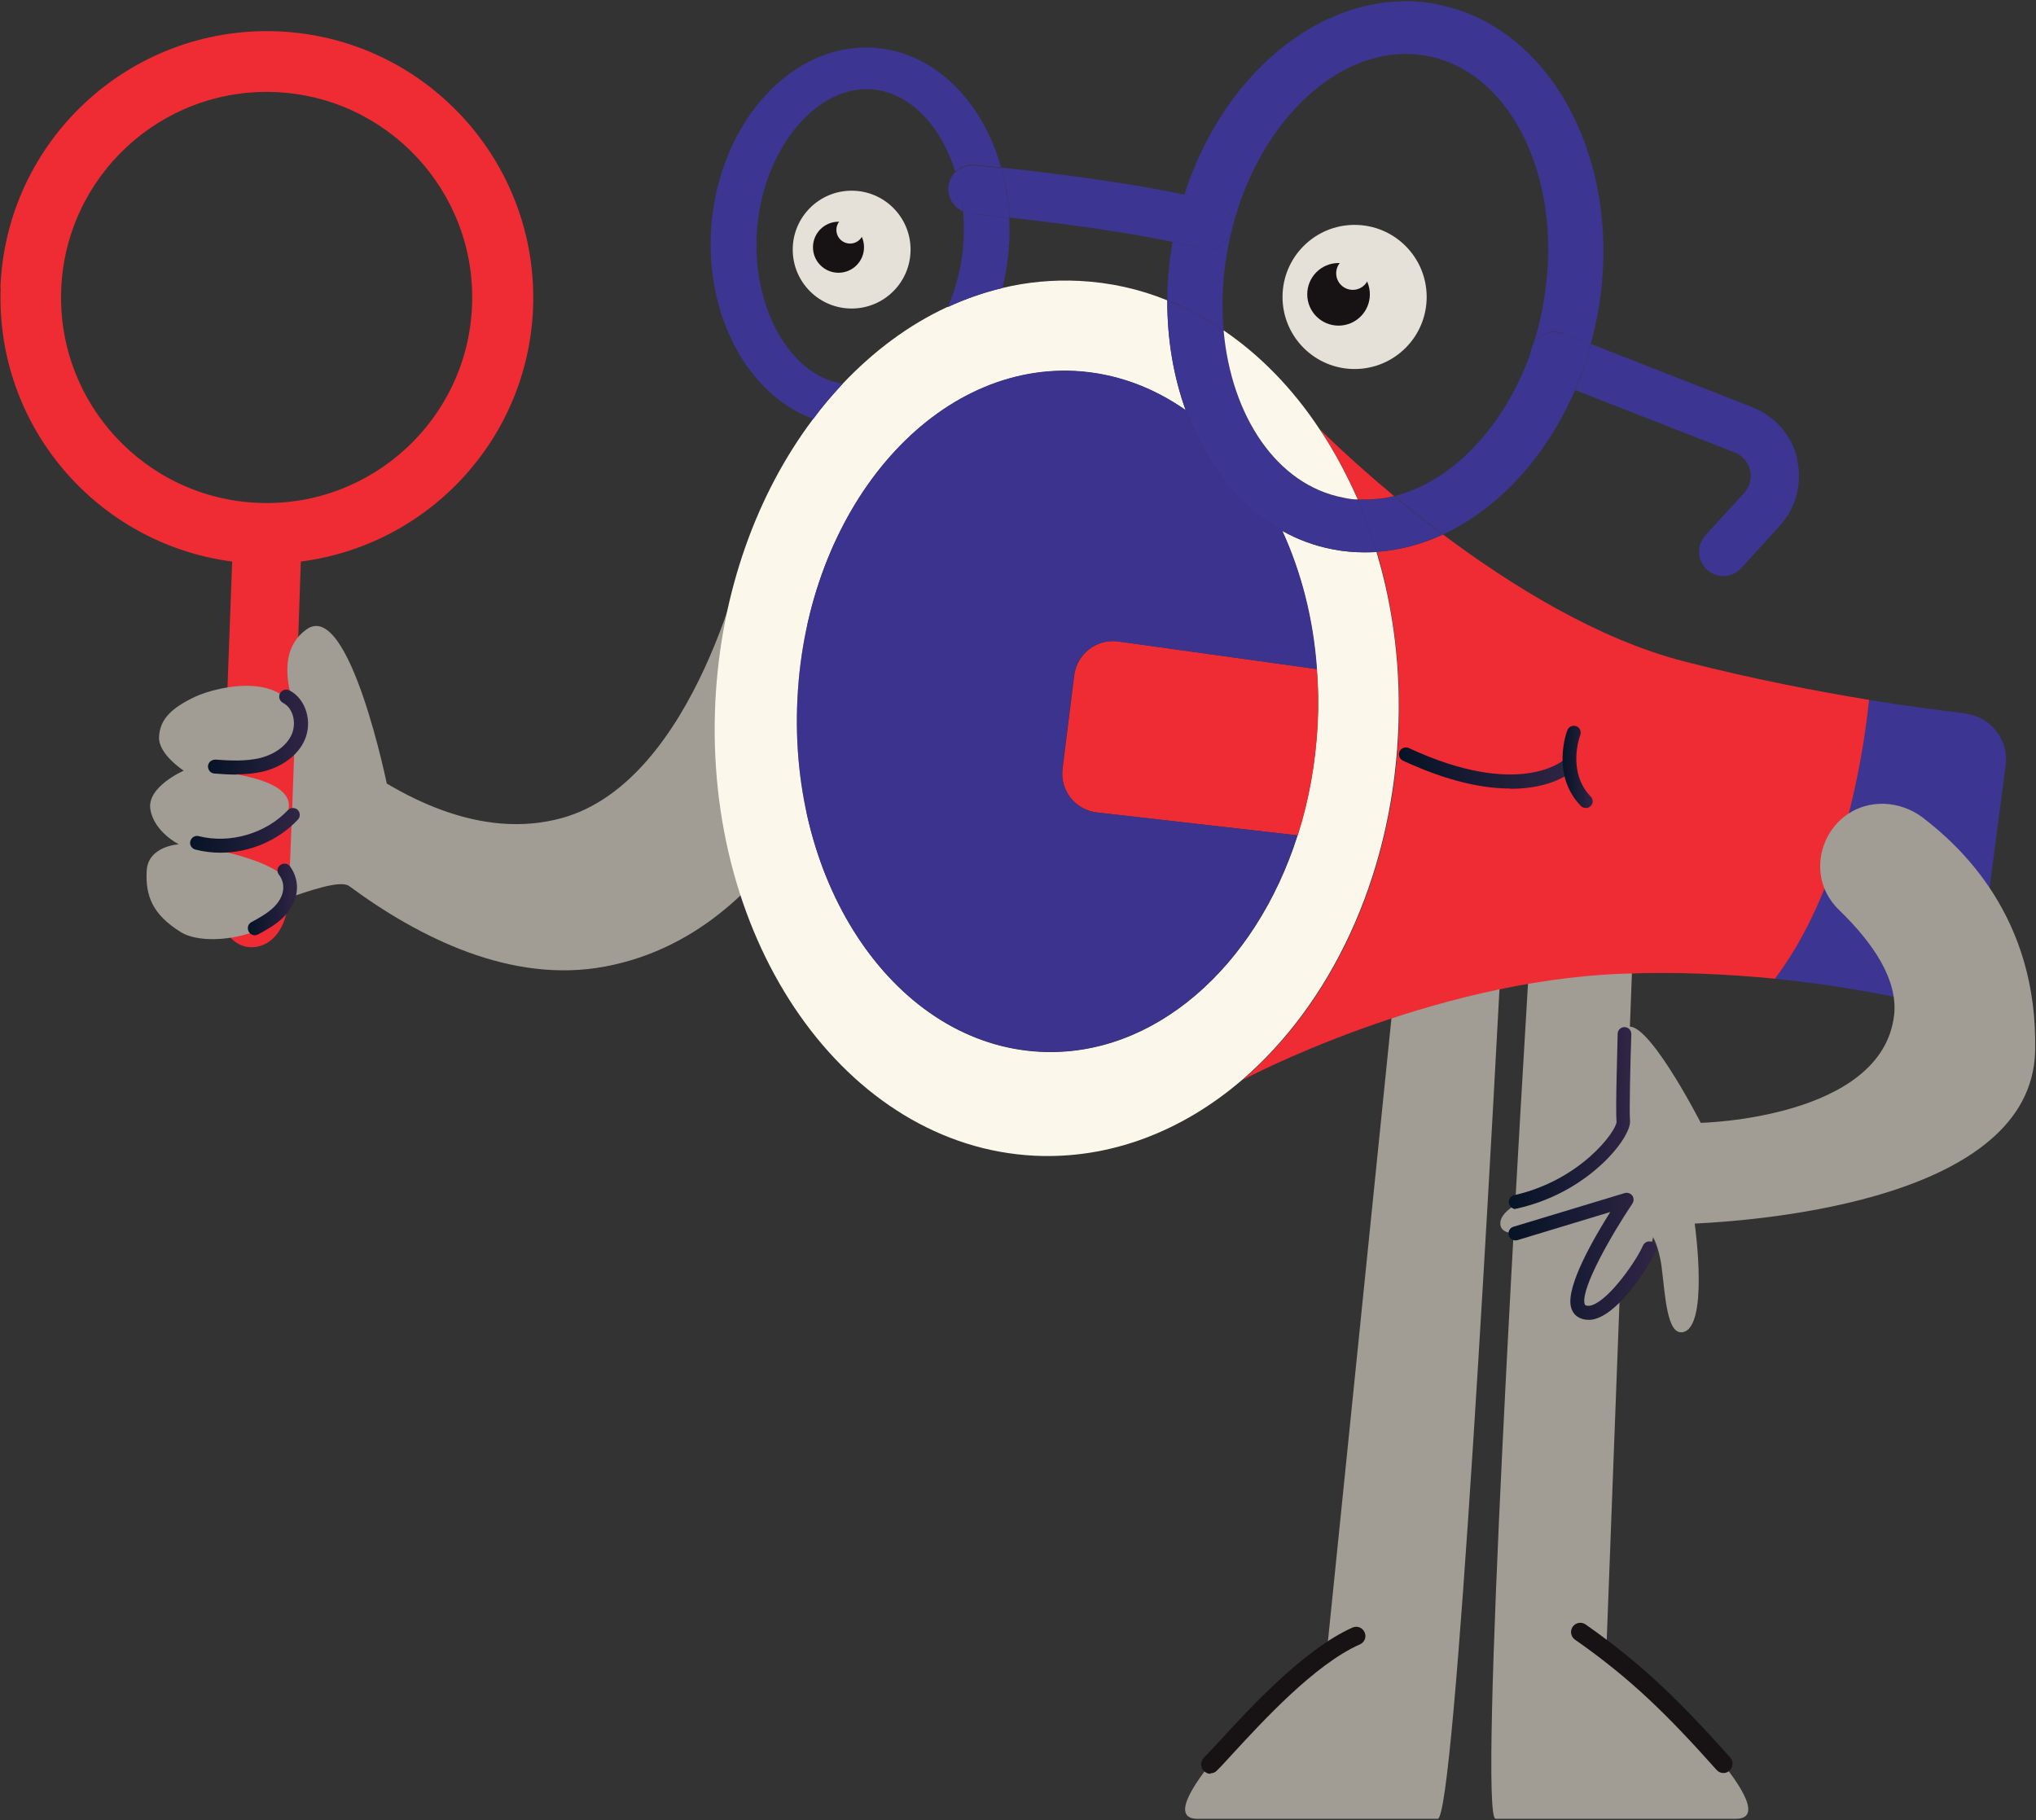 <svg xmlns="http://www.w3.org/2000/svg" width="774" height="692" viewBox="0 0 774 692" fill="none"><rect x="0" y="0" width="774" height="692" fill="#333333" stroke="none"/><path d="M622.96 301.9L610.66 627.5C634.66 645.9 679.26 691.5 659.86 691.5H568.56C562.06 691.5 576.56 441.6 585.26 301.9H622.96Z" fill="#A19C94"></path><path d="M504.46 627.5L537.66 301.9H573.96C566.76 441.6 553.06 691.5 546.56 691.5H455.26C435.96 691.5 480.46 645.9 504.46 627.5Z" fill="#A19C94"></path><path d="M655.16 674.1C655.96 674.1 656.86 673.8 657.46 673.2C658.86 671.9 659.06 669.7 657.76 668.2C639.06 647.3 624.76 633 602.76 617.6C601.16 616.5 598.96 616.9 597.86 618.5C596.76 620.1 597.16 622.3 598.76 623.4C620.26 638.4 634.26 652.4 652.56 672.9C653.26 673.7 654.26 674.1 655.16 674.1Z" fill="#171214"></path><path d="M460.16 674.2C461.06 674.2 461.96 673.9 462.56 673.2C464.06 671.8 466.16 669.4 468.86 666.5C479.76 654.7 499.86 632.7 516.96 625.2C518.76 624.4 519.56 622.4 518.76 620.6C517.96 618.8 515.96 618 514.16 618.8C495.86 626.9 474.96 649.6 463.76 661.8C461.16 664.6 459.06 666.9 457.66 668.3C456.26 669.7 456.26 671.9 457.66 673.3C458.36 674 459.26 674.4 460.16 674.4V674.2Z" fill="#171214"></path><path d="M283.56 207.9C283.56 207.9 264.86 296.8 213.66 311C152.16 328 89.36 246.5 89.36 246.5L85.26 292.1C85.26 292.1 62.46 332.2 80.66 348.3C86.06 353.1 126.26 332 132.76 336.9C159.46 356.6 194.46 374.1 229.86 367.5C303.06 353.9 326.96 262.9 326.96 262.9L283.56 207.9Z" fill="#A19C94"></path><path d="M0.16 109.4C2.26 53.5 49.26 9.9 105.16 11.9C161.06 14 204.66 61 202.66 116.9C200.76 167.1 162.66 207.3 114.36 213.5C113.16 248.6 110.36 332.7 109.46 343.4C107.56 366.1 82.56 365.7 83.46 342.4C84.16 324.2 87.06 246.2 88.26 213.5C36.96 206.8 -1.74 162.1 0.26 109.4H0.16ZM98.46 191.2C141.56 192.8 177.86 159.1 179.46 116C181.06 72.9 147.36 36.6 104.26 35C61.16 33.4 24.86 67.1 23.26 110.2C21.66 153.3 55.36 189.6 98.46 191.2Z" fill="#EF2C33"></path><path d="M147.36 299.4C147.36 299.4 132.96 227.9 116.66 239.2C100.36 250.5 115.66 278 117.86 282.3C120.06 286.6 138.76 311.5 147.36 299.4Z" fill="#A19C94"></path><path d="M73.96 265C82.96 260.7 111.06 254.6 113.36 275.7C115.66 296.8 81.66 293.4 81.66 293.4C81.66 293.4 112.46 295.3 109.66 307.8C106.96 320.2 80.66 322.9 80.66 322.9C80.66 322.9 116.06 328.8 111.06 342.3C106.06 355.7 78.76 360.6 68.76 354.4C57.96 347.7 55.26 340.6 55.76 331.1C56.26 321.6 67.96 321 67.96 321C67.96 321 58.56 316.3 57.16 307.7C55.76 299.1 69.86 293 69.86 293C69.86 293 60.16 286.8 60.46 280.2C60.76 273.6 64.96 269.3 73.96 265Z" fill="#A19C94"></path><path d="M747.06 271.3C756.76 272.4 763.76 281.3 762.46 291L752.56 366.6C751.26 376.9 741.26 383.8 731.16 381.4C717.86 378.3 698.26 374.5 674.66 372.1C699.56 339.2 707.76 291.2 710.46 266.1C725.26 268.5 737.76 270.1 746.96 271.2L747.06 271.3Z" fill="#3C3591"></path><path d="M640.36 251.5C666.46 258.2 690.56 262.8 710.56 266.1C707.86 291.2 699.66 339.1 674.76 372.1C657.36 370.4 637.76 369.4 616.96 370.2C542.86 372.9 472.36 410.6 472.36 410.6C505.76 381.9 528.86 334.4 531.66 279.6C532.86 254.9 529.86 231.3 523.46 209.8C532.06 209.2 540.46 207 548.56 203.2C574.16 222.4 607.46 243.1 640.36 251.5Z" fill="#EF2C33"></path><path d="M683.16 174.5C685.26 183.5 682.86 193 676.66 199.8L661.96 216C660.16 218 657.66 219 655.16 219C652.66 219 650.76 218.2 648.96 216.6C645.16 213.2 644.86 207.3 648.36 203.5L663.06 187.4C665.16 185 666.06 181.9 665.26 178.7C664.56 175.6 662.36 173.1 659.36 172L598.76 148.3C601.16 142.8 603.16 136.9 604.86 130.8L666.16 154.8C674.76 158.2 681.16 165.5 683.26 174.5H683.16Z" fill="#3C3591"></path><path d="M546.36 1.7C590.76 10.2 618.06 63.5 607.16 120.6C606.46 124.1 605.66 127.5 604.76 130.9L594.36 126.8C589.76 125 584.66 127.1 582.66 131.5C584.26 126.7 585.56 121.8 586.46 116.7C595.26 70.4 575.56 27.6 542.66 21.3C539.96 20.8 537.16 20.5 534.46 20.5C505.96 20.5 478.26 48 468.46 86.8C469.06 82.3 466.16 77.9 461.66 76.7C458.16 75.8 454.26 74.9 450.26 74C465.66 25.6 506.26 -6 546.46 1.6L546.36 1.7Z" fill="#3C3591"></path><path d="M594.36 126.8L604.76 130.9C603.16 137 601.06 142.8 598.66 148.4L587.56 144.1C583.36 142.4 581.06 138.1 581.86 133.8V133.7C582.16 133 582.36 132.3 582.56 131.6C584.56 127.2 589.66 125.1 594.26 126.9L594.36 126.8Z" fill="#3C3591"></path><path d="M587.66 144L598.76 148.3C587.76 173.9 569.46 193.5 548.56 203.2C541.86 198.2 535.66 193.2 530.06 188.6C551.96 183.2 571.96 162.3 582.06 133.7C581.26 138 583.56 142.3 587.76 144H587.66Z" fill="#3C3591"></path><path d="M582.46 132C582.46 131.8 582.66 131.6 582.76 131.4C582.56 132.1 582.36 132.8 582.06 133.5C582.06 133 582.26 132.4 582.46 131.9V132Z" fill="#3C3591"></path><path d="M529.96 188.6C535.46 193.2 541.66 198.2 548.46 203.2C540.36 206.9 531.96 209.2 523.36 209.8C521.26 202.9 518.86 196.3 516.16 189.9C517.06 189.9 517.96 190 518.86 190C522.56 190 526.26 189.5 529.96 188.7V188.6Z" fill="#3C3591"></path><path d="M360.36 116.7C367.06 113.6 373.96 111.2 381.06 109.5C390.56 107.2 400.36 106.3 410.36 106.8C422.06 107.4 433.26 109.9 443.76 114.2C443.76 129.1 446.16 143.3 450.76 156C438.26 147.2 423.96 141.9 408.56 141.1C353.96 138.4 306.76 194 303.16 265.5C299.56 336.9 340.86 397.1 395.46 399.9C438.66 402.1 477.36 367.6 493.26 317.7C497.46 304.6 500.06 290.4 500.86 275.5C501.26 268.4 501.16 261.3 500.56 254.5C499.16 235.4 494.56 217.4 487.36 201.8C493.36 205.2 499.96 207.6 506.86 208.9C510.86 209.7 514.86 210 518.86 210C522.86 210 521.76 210 523.26 209.8C529.76 231.3 532.76 254.9 531.46 279.6C528.66 334.4 505.56 381.9 472.16 410.6C449.56 430 422.16 440.8 393.26 439.4C321.66 435.8 267.36 358.4 271.96 266.5C274.06 225 287.86 187.6 308.96 159.5C312.46 154.7 316.26 150.3 320.16 146.1C332.06 133.5 345.46 123.5 360.16 116.7H360.36Z" fill="#FBF8EB"></path><path d="M529.96 188.6C526.36 189.5 522.66 189.9 518.86 189.9C515.06 189.9 517.06 189.9 516.16 189.8C512.06 180.3 507.16 171.3 501.66 163.1C501.66 163.1 512.56 174.1 529.96 188.6Z" fill="#EF2C33"></path><path d="M523.36 209.8C521.86 209.9 520.46 210 518.96 210C514.96 210 510.96 209.6 506.96 208.9C500.06 207.6 493.46 205.2 487.46 201.8C470.86 192.6 458.16 176.2 450.76 156C446.16 143.3 443.66 129.1 443.76 114.2C451.26 117.2 458.36 121 465.16 125.7C468.06 158.4 485.46 184.5 510.66 189.3C512.46 189.6 514.36 189.9 516.16 190C518.86 196.4 521.36 203 523.36 209.9V209.8Z" fill="#3C3591"></path><path d="M516.16 189.9C514.36 189.9 512.46 189.6 510.66 189.2C485.46 184.4 468.06 158.3 465.16 125.6C479.16 135.1 491.56 147.9 501.66 163.2C507.16 171.4 511.96 180.4 516.16 189.9Z" fill="#FBF8EB"></path><path d="M500.66 254.4C501.16 261.3 501.26 268.3 500.96 275.4C500.16 290.3 497.56 304.4 493.36 317.6L417.06 308.9C408.76 307.9 402.86 300.5 403.96 292.2L408.36 256.9C409.36 248.6 416.96 242.7 425.26 243.9L500.76 254.4H500.66Z" fill="#EF2C33"></path><path d="M500.66 254.4L425.16 243.9C416.86 242.7 409.26 248.6 408.26 256.9L403.86 292.2C402.86 300.5 408.76 308 416.96 308.9L493.26 317.6C477.26 367.5 438.66 402 395.46 399.8C340.86 397 299.46 336.9 303.16 265.4C306.76 193.9 353.96 138.3 408.56 141C423.86 141.8 438.16 147.1 450.76 155.9C458.06 176.1 470.86 192.4 487.46 201.7C494.66 217.4 499.36 235.3 500.66 254.4Z" fill="url(#paint0_linear_197_56)"></path><path d="M461.66 76.7C466.16 77.9 469.06 82.2 468.46 86.8C468.26 87.5 468.16 88.1 467.96 88.8C466.56 92.4 463.06 94.8 459.26 94.8C455.46 94.8 457.66 94.7 456.86 94.5C453.46 93.6 449.76 92.7 445.76 91.9C445.86 91.2 445.96 90.5 446.16 89.8C447.16 84.3 448.56 79.1 450.16 73.9C454.26 74.7 458.06 75.7 461.56 76.6L461.66 76.7Z" fill="#3C3591"></path><path d="M468.46 86.8C468.46 87.2 468.36 87.6 468.26 88C468.26 88.3 468.06 88.5 468.06 88.8C468.16 88.1 468.36 87.5 468.56 86.8H468.46Z" fill="#3C3591"></path><path d="M467.96 88.9C467.56 90.5 467.16 92.2 466.86 93.9C464.76 104.8 464.26 115.5 465.16 125.6C458.36 121 451.26 117.1 443.76 114.1C443.76 106.9 444.46 99.4 445.76 91.9C449.76 92.7 453.46 93.6 456.86 94.5C457.66 94.7 458.46 94.8 459.26 94.8C463.06 94.8 466.56 92.4 467.96 88.8V88.9Z" fill="#3C3591"></path><path d="M450.26 74C448.66 79.1 447.26 84.4 446.26 89.9C446.16 90.6 445.96 91.3 445.86 92C425.86 87.8 399.86 84.5 383.76 82.7C383.46 76.1 382.36 69.7 380.66 63.7C396.26 65.4 426.86 69 450.26 74Z" fill="#3C3591"></path><path d="M383.66 82.7C383.86 86.7 383.86 90.8 383.46 94.9C383.06 99.9 382.26 104.8 381.06 109.5C373.96 111.2 367.06 113.6 360.36 116.7C363.36 109.7 365.46 101.8 366.16 93.5C366.56 89.1 366.46 84.7 366.16 80.5C366.96 80.8 367.86 81.1 368.86 81.2C369.06 81.2 374.86 81.8 383.76 82.8L383.66 82.7Z" fill="#3C3591"></path><path d="M380.66 63.8C382.36 69.8 383.36 76.2 383.76 82.8C374.96 81.8 369.06 81.2 368.86 81.2C367.86 81.2 367.06 80.9 366.16 80.5C366.06 78.8 365.86 77.2 365.56 75.6C365.16 73.1 364.66 70.8 364.06 68.5C363.76 67.5 363.46 66.5 363.16 65.5C365.06 63.7 367.66 62.6 370.56 62.9C371.16 62.9 374.86 63.3 380.66 63.9V63.8Z" fill="#3C3591"></path><path d="M380.66 63.7C374.86 63.1 371.16 62.7 370.56 62.7C367.76 62.4 365.06 63.5 363.16 65.3C357.76 47.9 345.96 35.2 331.66 34C330.96 34 330.16 33.9 329.46 33.9C309.06 33.9 290.26 57.5 287.86 86.8C285.36 116.3 300.16 142.8 320.36 145.9C316.46 150.1 312.66 154.5 309.16 159.3C284.36 150.2 267.66 119.8 270.46 85.4C273.76 45.8 301.76 15.6 332.96 18.2C355.46 20.1 373.56 38.6 380.56 63.6L380.66 63.7Z" fill="#3C3591"></path><path d="M365.56 75.5C365.86 77.1 365.96 78.8 366.16 80.4C362.56 78.9 360.16 75.1 360.56 71C360.76 68.8 361.76 66.8 363.26 65.3C363.56 66.3 363.86 67.3 364.16 68.3C364.76 70.6 365.26 73 365.66 75.4L365.56 75.5Z" fill="#3C3591"></path><path d="M514.96 140.3C499.827 140.3 487.56 128.033 487.56 112.9C487.56 97.767 499.827 85.5 514.96 85.5C530.093 85.5 542.36 97.767 542.36 112.9C542.36 128.033 530.093 140.3 514.96 140.3Z" fill="#E5E0D8"></path><path d="M508.86 123.8C502.288 123.8 496.96 118.472 496.96 111.9C496.96 105.328 502.288 100 508.86 100C515.432 100 520.76 105.328 520.76 111.9C520.76 118.472 515.432 123.8 508.86 123.8Z" fill="#171214"></path><path d="M514.26 110.2C510.781 110.2 507.96 107.379 507.96 103.9C507.96 100.421 510.781 97.6 514.26 97.6C517.739 97.6 520.56 100.421 520.56 103.9C520.56 107.379 517.739 110.2 514.26 110.2Z" fill="#E5E0D8"></path><path d="M323.76 117.3C311.389 117.3 301.36 107.271 301.36 94.9C301.36 82.529 311.389 72.5 323.76 72.5C336.131 72.5 346.16 82.529 346.16 94.9C346.16 107.271 336.131 117.3 323.76 117.3Z" fill="#E5E0D8"></path><path d="M318.76 103.7C313.403 103.7 309.06 99.357 309.06 94C309.06 88.643 313.403 84.3 318.76 84.3C324.117 84.3 328.46 88.643 328.46 94C328.46 99.357 324.117 103.7 318.76 103.7Z" fill="#171214"></path><path d="M323.16 92.6C320.288 92.6 317.96 90.272 317.96 87.4C317.96 84.528 320.288 82.2 323.16 82.2C326.032 82.2 328.36 84.528 328.36 87.4C328.36 90.272 326.032 92.6 323.16 92.6Z" fill="#E5E0D8"></path><path d="M720.06 386C721.56 372.5 712.16 358.6 699.16 346C683.66 331.1 694.86 304.9 716.36 305.6C721.56 305.8 726.56 307.6 730.76 310.7C744.36 321.1 774.96 348.1 773.66 399.8C772.16 455.7 671.16 463.9 644.26 465.2C644.56 467.4 649.56 504.8 639.66 506.5C633.66 507.5 633.06 492.5 631.66 481.6C630.66 473.9 627.86 468.8 628.36 470.9C624.56 484.1 612.36 500.1 601.26 498.4C594.66 497.4 601.96 482.6 608.96 470.8C613.76 462.8 618.36 456.1 618.36 456.1C618.36 456.1 571.06 477 570.36 465.4C569.76 453.8 614.16 447.5 617.06 432.9C619.96 418.3 610.86 398.1 617.76 391.1C624.66 384.1 646.56 426.9 646.56 426.9C646.56 426.9 715.56 425.4 720.06 385.9V386Z" fill="#A19C94"></path><path d="M89.96 294.4C93.36 294.4 96.76 294.1 100.16 293.3C107.36 291.5 113.26 287.1 115.76 281.5C118.96 274.4 116.26 265.7 110.06 262.5C108.76 261.8 107.16 262.3 106.46 263.6C105.76 264.9 106.26 266.5 107.56 267.2C111.76 269.4 112.66 275.3 110.86 279.3C108.96 283.5 104.46 286.8 98.86 288.2C93.36 289.5 87.56 289.2 81.86 288.8C80.46 288.8 79.16 289.8 79.06 291.3C79.06 292.8 80.06 294 81.56 294.1C84.36 294.3 87.06 294.5 89.96 294.5V294.4Z" fill="url(#paint1_linear_197_56)"></path><path d="M83.76 324.2C94.76 324.2 105.66 319.7 113.26 311.6C114.26 310.5 114.16 308.9 113.16 307.9C112.06 306.9 110.46 307 109.46 308C101.06 316.9 87.46 320.9 75.56 317.9C74.16 317.5 72.76 318.4 72.36 319.8C71.96 321.2 72.86 322.6 74.26 323C77.36 323.8 80.66 324.2 83.86 324.2H83.76Z" fill="url(#paint2_linear_197_56)"></path><path d="M96.76 355.6C97.16 355.6 97.66 355.5 98.06 355.3C101.16 353.6 104.46 351.8 107.26 349.2C110.56 346.1 112.56 342.3 112.86 338.5C113.16 335.3 112.16 332 110.26 329.4C109.36 328.2 107.76 328 106.56 328.9C105.36 329.8 105.16 331.4 106.06 332.6C107.26 334.1 107.86 336.1 107.66 338.1C107.46 340.6 106.06 343.1 103.66 345.3C101.36 347.4 98.36 349.1 95.56 350.6C94.26 351.3 93.86 352.9 94.56 354.2C95.06 355.1 95.96 355.6 96.86 355.6H96.76Z" fill="url(#paint3_linear_197_56)"></path><path d="M574.26 299.9C590.26 299.9 597.46 293.5 597.86 293C598.96 292 598.96 290.3 597.96 289.3C596.96 288.2 595.36 288.2 594.26 289.1C593.96 289.3 577.06 303.7 535.56 284.4C534.26 283.8 532.66 284.4 532.06 285.7C531.46 287 532.06 288.6 533.36 289.2C550.76 297.3 564.16 299.8 574.16 299.8L574.26 299.9Z" fill="url(#paint4_linear_197_56)"></path><path d="M602.86 307.2C603.56 307.2 604.16 307 604.66 306.5C605.76 305.5 605.76 303.8 604.66 302.8C595.56 293.3 600.66 279.6 600.76 279.5C601.26 278.1 600.56 276.6 599.26 276.1C597.86 275.6 596.36 276.3 595.86 277.6C595.56 278.3 589.56 294.6 600.96 306.4C601.46 306.9 602.16 307.2 602.86 307.2Z" fill="url(#paint5_linear_197_56)"></path><path d="M576.06 459.5C576.26 459.5 576.46 459.5 576.66 459.5C592.16 456 602.66 448.4 608.86 442.7C615.56 436.5 620.06 429.5 619.66 425.9C619.36 423 619.76 404.7 620.16 393.2C620.16 391.7 619.06 390.5 617.56 390.5C616.16 390.5 614.96 391.6 614.96 393.1C614.96 396.1 614.06 422.1 614.56 426.5C614.36 430.2 600.86 448.7 575.66 454.4C574.26 454.7 573.36 456.1 573.66 457.6C573.96 458.8 575.06 459.7 576.26 459.7L576.06 459.5Z" fill="url(#paint6_linear_197_56)"></path><path d="M603.86 501.8C604.76 501.8 605.76 501.7 606.86 501.3C616.46 498.2 627.26 480.8 629.46 475.7C630.06 474.4 629.46 472.8 628.06 472.2C626.76 471.6 625.16 472.2 624.56 473.6C622.26 479 612.06 493.9 605.26 496.2C603.86 496.7 603.06 496.4 602.66 496.2C602.56 496.2 602.46 495.8 602.36 495.6C601.06 489.5 612.86 469.1 620.56 457.6C621.16 456.7 621.16 455.5 620.56 454.6C619.86 453.7 618.76 453.3 617.66 453.6L575.36 466.4C573.96 466.8 573.16 468.3 573.56 469.7C573.96 471.1 575.46 471.9 576.86 471.5L612.16 460.8C605.86 470.8 595.46 488.8 597.16 496.7C597.66 498.9 598.86 500.1 599.86 500.7C600.76 501.3 602.16 501.8 603.86 501.8Z" fill="url(#paint7_linear_197_56)"></path><defs><linearGradient id="paint0_linear_197_56" x1="401.795" y1="140.906" x2="401.795" y2="399.9" gradientUnits="userSpaceOnUse"><stop stop-color="#3B338D"></stop><stop offset="1" stop-color="#3B338D"></stop></linearGradient><linearGradient id="paint1_linear_197_56" x1="117.06" y1="278.3" x2="79.06" y2="278.3" gradientUnits="userSpaceOnUse"><stop stop-color="#302545"></stop><stop offset="1" stop-color="#061326"></stop></linearGradient><linearGradient id="paint2_linear_197_56" x1="114.06" y1="315.7" x2="72.26" y2="315.7" gradientUnits="userSpaceOnUse"><stop stop-color="#302545"></stop><stop offset="1" stop-color="#061326"></stop></linearGradient><linearGradient id="paint3_linear_197_56" x1="112.96" y1="342" x2="94.16" y2="342" gradientUnits="userSpaceOnUse"><stop stop-color="#302545"></stop><stop offset="1" stop-color="#061326"></stop></linearGradient><linearGradient id="paint4_linear_197_56" x1="598.76" y1="292" x2="531.96" y2="292" gradientUnits="userSpaceOnUse"><stop stop-color="#302545"></stop><stop offset="1" stop-color="#061326"></stop></linearGradient><linearGradient id="paint5_linear_197_56" x1="605.56" y1="291.5" x2="594.06" y2="291.5" gradientUnits="userSpaceOnUse"><stop stop-color="#302545"></stop><stop offset="1" stop-color="#061326"></stop></linearGradient><linearGradient id="paint6_linear_197_56" x1="620.16" y1="425" x2="573.46" y2="425" gradientUnits="userSpaceOnUse"><stop stop-color="#302545"></stop><stop offset="1" stop-color="#061326"></stop></linearGradient><linearGradient id="paint7_linear_197_56" x1="629.56" y1="477.7" x2="573.46" y2="477.7" gradientUnits="userSpaceOnUse"><stop stop-color="#302545"></stop><stop offset="1" stop-color="#061326"></stop></linearGradient></defs></svg>